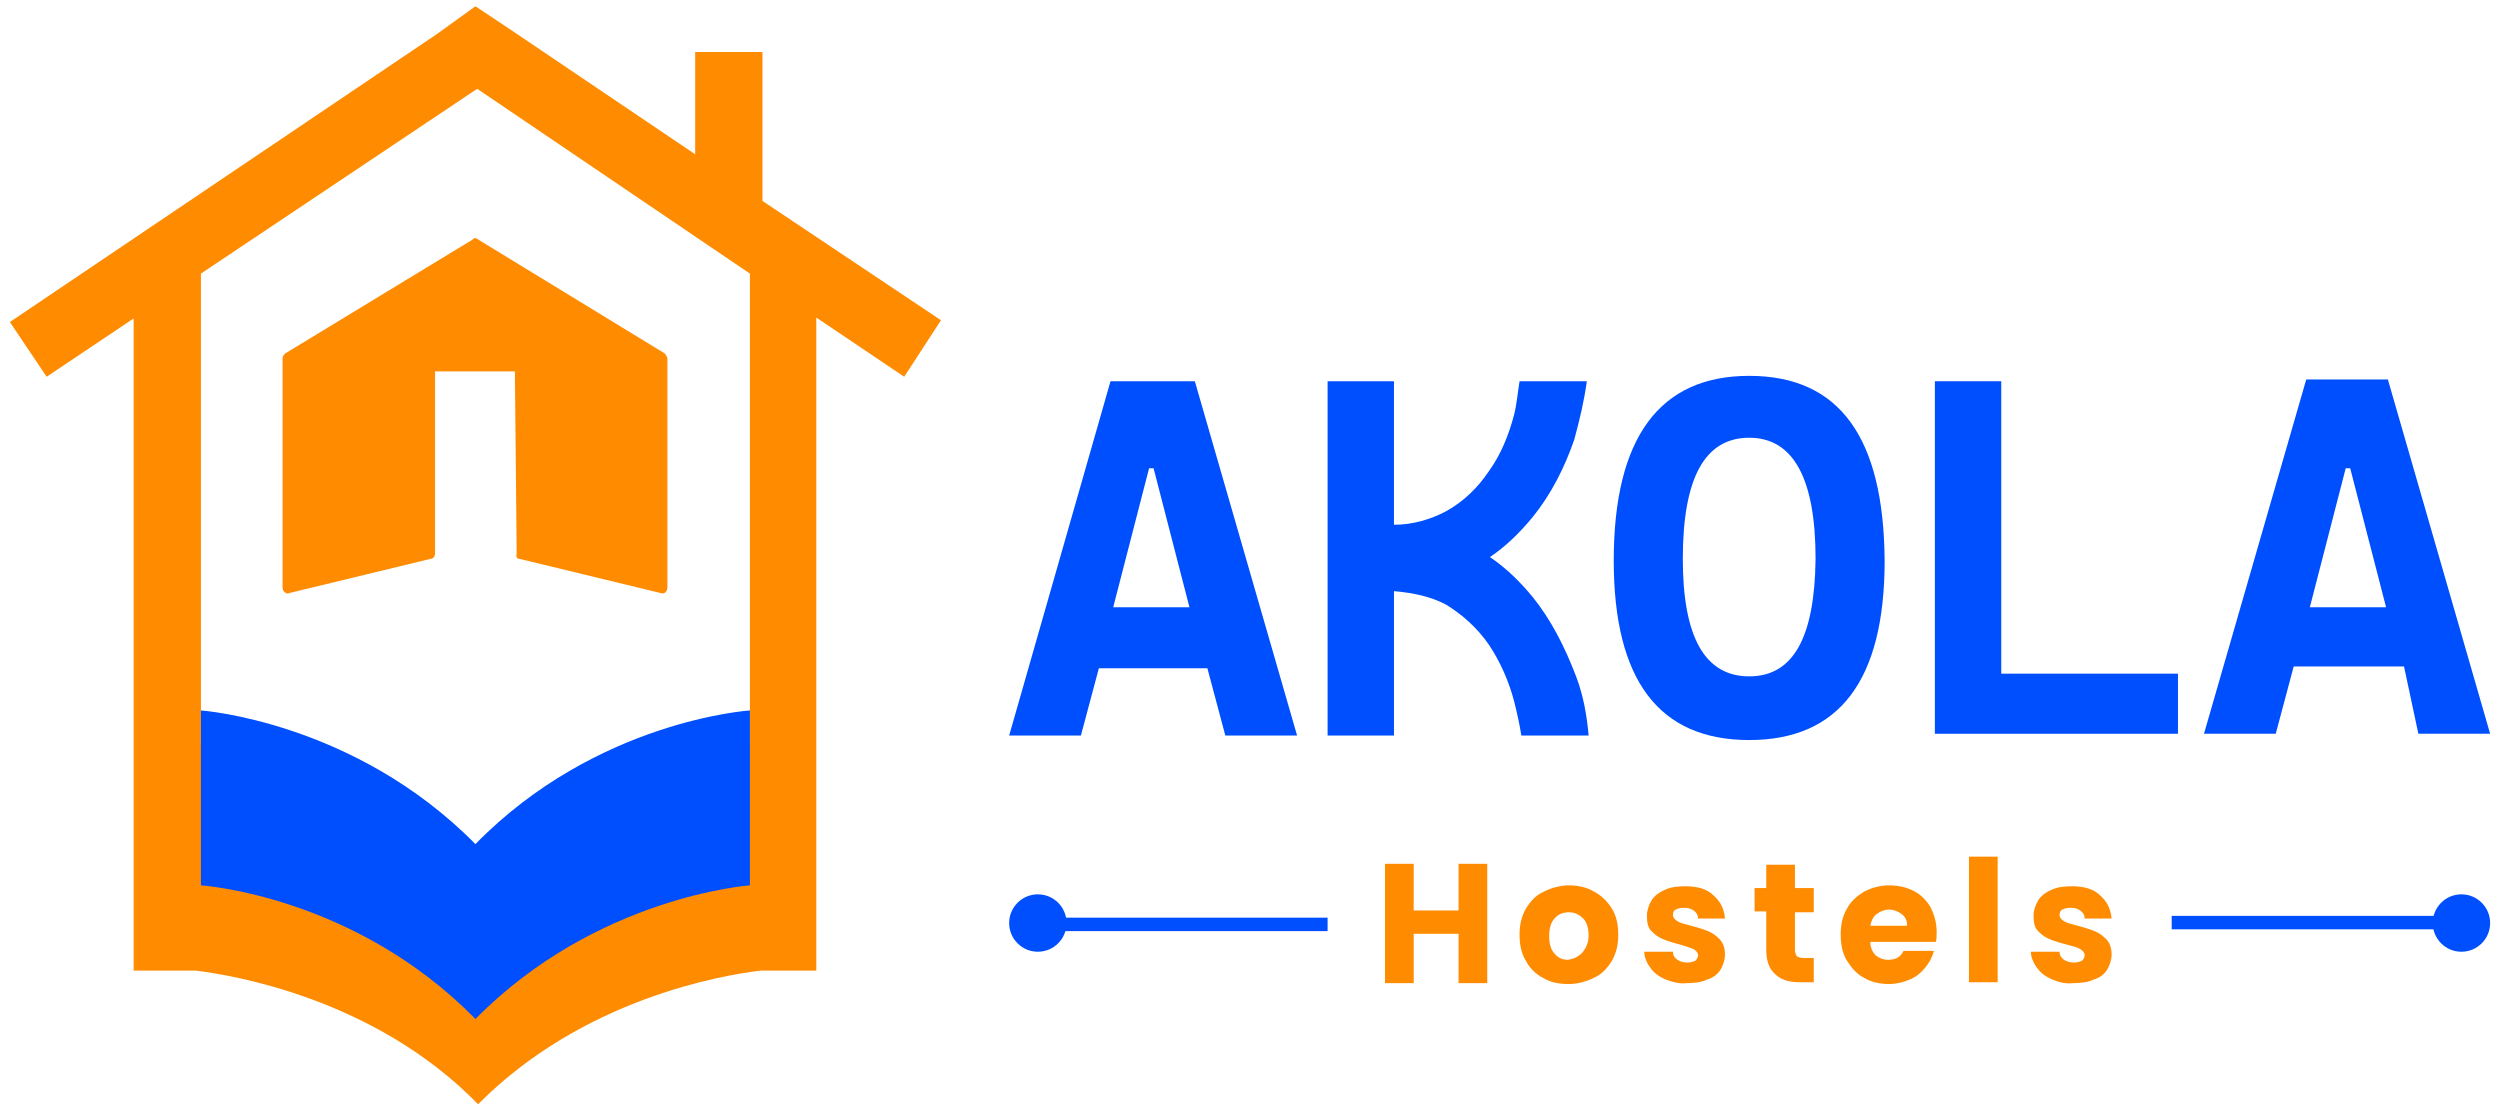 <?xml version="1.0" encoding="utf-8"?>
<!-- Generator: Adobe Illustrator 26.0.1, SVG Export Plug-In . SVG Version: 6.00 Build 0)  -->
<svg version="1.1" id="Layer_1" xmlns="http://www.w3.org/2000/svg" xmlns:xlink="http://www.w3.org/1999/xlink" x="0px" y="0px"
	 viewBox="0 0 278.7 123.9" style="enable-background:new 0 0 278.7 123.9;" xml:space="preserve">
<style type="text/css">
	.st0{fill:#FF8B00;}
	.st1{fill:#004FFF;}
	.st2{fill:none;}
	.st3{enable-background:new    ;}
</style>
<g>
	<g>
		<g>
			<path class="st0" d="M85,22.4V5.8h-7.5v11.4l-20-13.5L53,0.7l-4.3,3.1L1.1,35.9L5.2,42l9.7-6.5v72.7h6.9
				c4.1,0.5,20,3.1,31.5,14.9c11.7-11.8,27.3-14.4,31.5-14.9H91V35.4l9.8,6.6l4.1-6.3L85,22.4z M83.6,83.1
				c-5.7,0.8-19.7,3.8-30.3,14.6c-11.1-11.2-26-14.1-30.9-14.7V30.5L53.2,9.9l30.4,20.6V83.1z"/>
		</g>
		<g>
			<path class="st1" d="M83.6,98.7c0,0-17.1,1.2-30.6,14.9C39.5,99.8,22.4,98.7,22.4,98.7V79.2c0,0,17.1,1.2,30.6,14.9
				c13.5-13.8,30.6-14.9,30.6-14.9S83.6,98.7,83.6,98.7z"/>
		</g>
		<g>
			<line class="st2" x1="57.5" y1="3.8" x2="53" y2="0.9"/>
		</g>
		<g>
			<line class="st2" x1="53" y1="0.9" x2="48.7" y2="3.8"/>
		</g>
		<g>
			<path class="st0" d="M57.9,62.3l15.7,3.8c0.5,0.2,0.8-0.2,0.8-0.6V40c0-0.2-0.2-0.5-0.3-0.6L53.3,26.7c-0.2-0.2-0.5-0.2-0.6,0
				L31.8,39.4c-0.2,0.2-0.3,0.3-0.3,0.6v25.5c0,0.5,0.5,0.8,0.8,0.6l15.7-3.8c0.3,0,0.5-0.3,0.5-0.6V41.4h8.9l0.2,20.3
				C57.5,62,57.6,62.3,57.9,62.3z"/>
		</g>
	</g>
	<g>
		<g>
			<g>
				<path class="st1" d="M123.8,42.5L112.5,82h8l2-7.5h12.1l2,7.5h8l-11.4-39.5H123.8z M124.1,67.7l4-15.5h0.5l4,15.5
					C132.6,67.7,124.1,67.7,124.1,67.7z"/>
			</g>
			<g>
				<path class="st1" d="M195,41.9c-10,0-15.1,6.9-15.1,20.6c0,13.4,5.1,20,15.1,20c10,0,15.1-6.6,15.1-20
					C210,48.8,205.1,41.9,195,41.9z M195,75.4c-4.9,0-7.4-4.3-7.4-13.1c0-9.1,2.5-13.5,7.4-13.5c4.9,0,7.4,4.5,7.4,13.5
					C202.3,71.1,199.9,75.4,195,75.4z"/>
			</g>
			<g>
				<polygon class="st1" points="223.1,42.5 215.7,42.5 215.7,75.1 215.7,81.8 223.1,81.8 242.8,81.8 242.8,75.1 223.1,75.1 				"/>
			</g>
			<g>
				<path class="st1" d="M269.6,81.8h8l-11.4-39.5h-9.1l-11.4,39.5h8l2-7.5H268L269.6,81.8z M257.5,67.7l4-15.5h0.5l4,15.5
					C266,67.7,257.5,67.7,257.5,67.7z"/>
			</g>
			<g>
				<path class="st1" d="M170.9,66.6c-1.4-1.7-2.9-3.2-4.8-4.5c1.8-1.2,3.4-2.8,4.8-4.5c2-2.5,3.5-5.4,4.6-8.6
					c0.6-2.2,1.1-4.3,1.4-6.5h-7.5c-0.2,1.2-0.3,2.5-0.6,3.7c-0.6,2.3-1.5,4.5-2.8,6.3c-1.2,1.8-2.8,3.4-4.8,4.5
					c-1.7,0.9-3.7,1.5-5.8,1.5V42.5H148V82h7.4V65.9c2.2,0.2,4.1,0.6,5.8,1.5c1.8,1.1,3.5,2.6,4.8,4.5c1.2,1.8,2.2,4,2.8,6.3
					c0.3,1.2,0.6,2.5,0.8,3.8h7.5c-0.2-2.3-0.6-4.5-1.4-6.6C174.4,72,172.9,69.1,170.9,66.6z"/>
			</g>
		</g>
	</g>
	<g>
		<g class="st3">
			<path class="st0" d="M165.8,96.3v13.3h-3.2v-5.5h-5v5.5h-3.2V96.3h3.2v5.2h5v-5.2H165.8z"/>
			<path class="st0" d="M172,109c-0.8-0.4-1.5-1.1-1.9-1.9c-0.5-0.8-0.7-1.8-0.7-2.9c0-1.1,0.2-2,0.7-2.9c0.5-0.8,1.1-1.5,2-1.9
				c0.8-0.4,1.8-0.7,2.8-0.7c1,0,2,0.2,2.8,0.7c0.8,0.4,1.5,1.1,2,1.9c0.5,0.8,0.7,1.8,0.7,2.9c0,1.1-0.2,2-0.7,2.9
				c-0.5,0.8-1.1,1.5-2,1.9c-0.8,0.4-1.8,0.7-2.8,0.7C173.7,109.7,172.8,109.5,172,109z M176.4,106.2c0.4-0.5,0.7-1.1,0.7-1.9
				c0-0.8-0.2-1.5-0.6-1.9s-0.9-0.7-1.6-0.7c-0.6,0-1.2,0.2-1.6,0.7c-0.4,0.4-0.6,1.1-0.6,2c0,0.8,0.2,1.5,0.6,1.9
				c0.4,0.5,0.9,0.7,1.5,0.7C175.4,106.9,175.9,106.7,176.4,106.2z"/>
			<path class="st0" d="M185.7,109.2c-0.7-0.3-1.3-0.7-1.7-1.3c-0.4-0.5-0.7-1.2-0.7-1.8h3.2c0,0.4,0.2,0.7,0.5,0.9
				c0.3,0.2,0.7,0.3,1.1,0.3c0.4,0,0.7-0.1,0.9-0.2c0.2-0.2,0.3-0.4,0.3-0.6c0-0.3-0.2-0.5-0.5-0.7c-0.3-0.1-0.8-0.3-1.5-0.5
				c-0.8-0.2-1.4-0.4-1.9-0.6c-0.5-0.2-0.9-0.5-1.3-0.9c-0.4-0.4-0.5-1-0.5-1.7c0-0.6,0.2-1.2,0.5-1.7c0.3-0.5,0.8-0.9,1.5-1.2
				c0.6-0.3,1.4-0.4,2.3-0.4c1.3,0,2.4,0.3,3.1,1c0.8,0.7,1.2,1.5,1.3,2.6h-3c0-0.4-0.2-0.7-0.5-0.9c-0.3-0.2-0.6-0.3-1.1-0.3
				c-0.4,0-0.7,0.1-0.9,0.2c-0.2,0.1-0.3,0.3-0.3,0.6c0,0.3,0.2,0.5,0.5,0.7c0.3,0.2,0.8,0.3,1.5,0.5c0.8,0.2,1.4,0.4,1.9,0.6
				c0.5,0.2,0.9,0.5,1.3,0.9c0.4,0.4,0.6,1,0.6,1.7c0,0.6-0.2,1.2-0.5,1.7c-0.3,0.5-0.8,0.9-1.5,1.1c-0.6,0.3-1.4,0.4-2.3,0.4
				C187.3,109.7,186.5,109.5,185.7,109.2z"/>
			<path class="st0" d="M202.2,106.8v2.7h-1.6c-1.2,0-2.1-0.3-2.7-0.9c-0.7-0.6-1-1.5-1-2.8v-4.2h-1.3V99h1.3v-2.6h3.2V99h2.1v2.7
				h-2.1v4.2c0,0.3,0.1,0.5,0.2,0.7c0.2,0.1,0.4,0.2,0.8,0.2H202.2z"/>
			<path class="st0" d="M215.8,105h-7.3c0,0.7,0.3,1.2,0.6,1.5c0.4,0.3,0.8,0.5,1.4,0.5c0.8,0,1.4-0.3,1.7-1h3.4
				c-0.2,0.7-0.5,1.3-1,1.9s-1,1-1.7,1.3c-0.7,0.3-1.5,0.5-2.3,0.5c-1,0-2-0.2-2.8-0.7c-0.8-0.4-1.4-1.1-1.9-1.9s-0.7-1.8-0.7-2.9
				c0-1.1,0.2-2.1,0.7-2.9c0.4-0.8,1.1-1.4,1.9-1.9c0.8-0.4,1.7-0.7,2.8-0.7c1,0,1.9,0.2,2.7,0.6c0.8,0.4,1.4,1,1.9,1.8
				c0.4,0.8,0.7,1.7,0.7,2.8C215.9,104.4,215.9,104.7,215.8,105z M212.6,103.2c0-0.6-0.2-1-0.6-1.3c-0.4-0.3-0.9-0.5-1.4-0.5
				c-0.5,0-1,0.2-1.4,0.5c-0.4,0.3-0.6,0.8-0.7,1.3H212.6z"/>
			<path class="st0" d="M222.7,95.5v14h-3.2v-14H222.7z"/>
			<path class="st0" d="M228.8,109.2c-0.7-0.3-1.3-0.7-1.7-1.3c-0.4-0.5-0.7-1.2-0.7-1.8h3.2c0,0.4,0.2,0.7,0.5,0.9
				c0.3,0.2,0.7,0.3,1.1,0.3c0.4,0,0.7-0.1,0.9-0.2c0.2-0.2,0.3-0.4,0.3-0.6c0-0.3-0.2-0.5-0.5-0.7s-0.8-0.3-1.5-0.5
				c-0.8-0.2-1.4-0.4-1.9-0.6c-0.5-0.2-0.9-0.5-1.3-0.9c-0.4-0.4-0.5-1-0.5-1.7c0-0.6,0.2-1.2,0.5-1.7c0.3-0.5,0.8-0.9,1.5-1.2
				c0.6-0.3,1.4-0.4,2.3-0.4c1.3,0,2.4,0.3,3.1,1c0.8,0.7,1.2,1.5,1.3,2.6h-3c0-0.4-0.2-0.7-0.5-0.9c-0.3-0.2-0.6-0.3-1.1-0.3
				c-0.4,0-0.7,0.1-0.9,0.2c-0.2,0.1-0.3,0.3-0.3,0.6c0,0.3,0.2,0.5,0.5,0.7c0.3,0.2,0.8,0.3,1.5,0.5c0.8,0.2,1.4,0.4,1.9,0.6
				c0.5,0.2,0.9,0.5,1.3,0.9c0.4,0.4,0.6,1,0.6,1.7c0,0.6-0.2,1.2-0.5,1.7c-0.3,0.5-0.8,0.9-1.5,1.1c-0.6,0.3-1.4,0.4-2.3,0.4
				C230.3,109.7,229.5,109.5,228.8,109.2z"/>
		</g>
	</g>
	<g>
		<circle class="st1" cx="115.7" cy="102.9" r="3.2"/>
	</g>
	<g>
		<circle class="st1" cx="274.4" cy="102.9" r="3.2"/>
	</g>
	<g>
		<rect x="115.7" y="102.3" class="st1" width="32.3" height="1.5"/>
	</g>
	<g>
		<rect x="242.1" y="102.1" class="st1" width="32.3" height="1.5"/>
	</g>
</g>
</svg>
